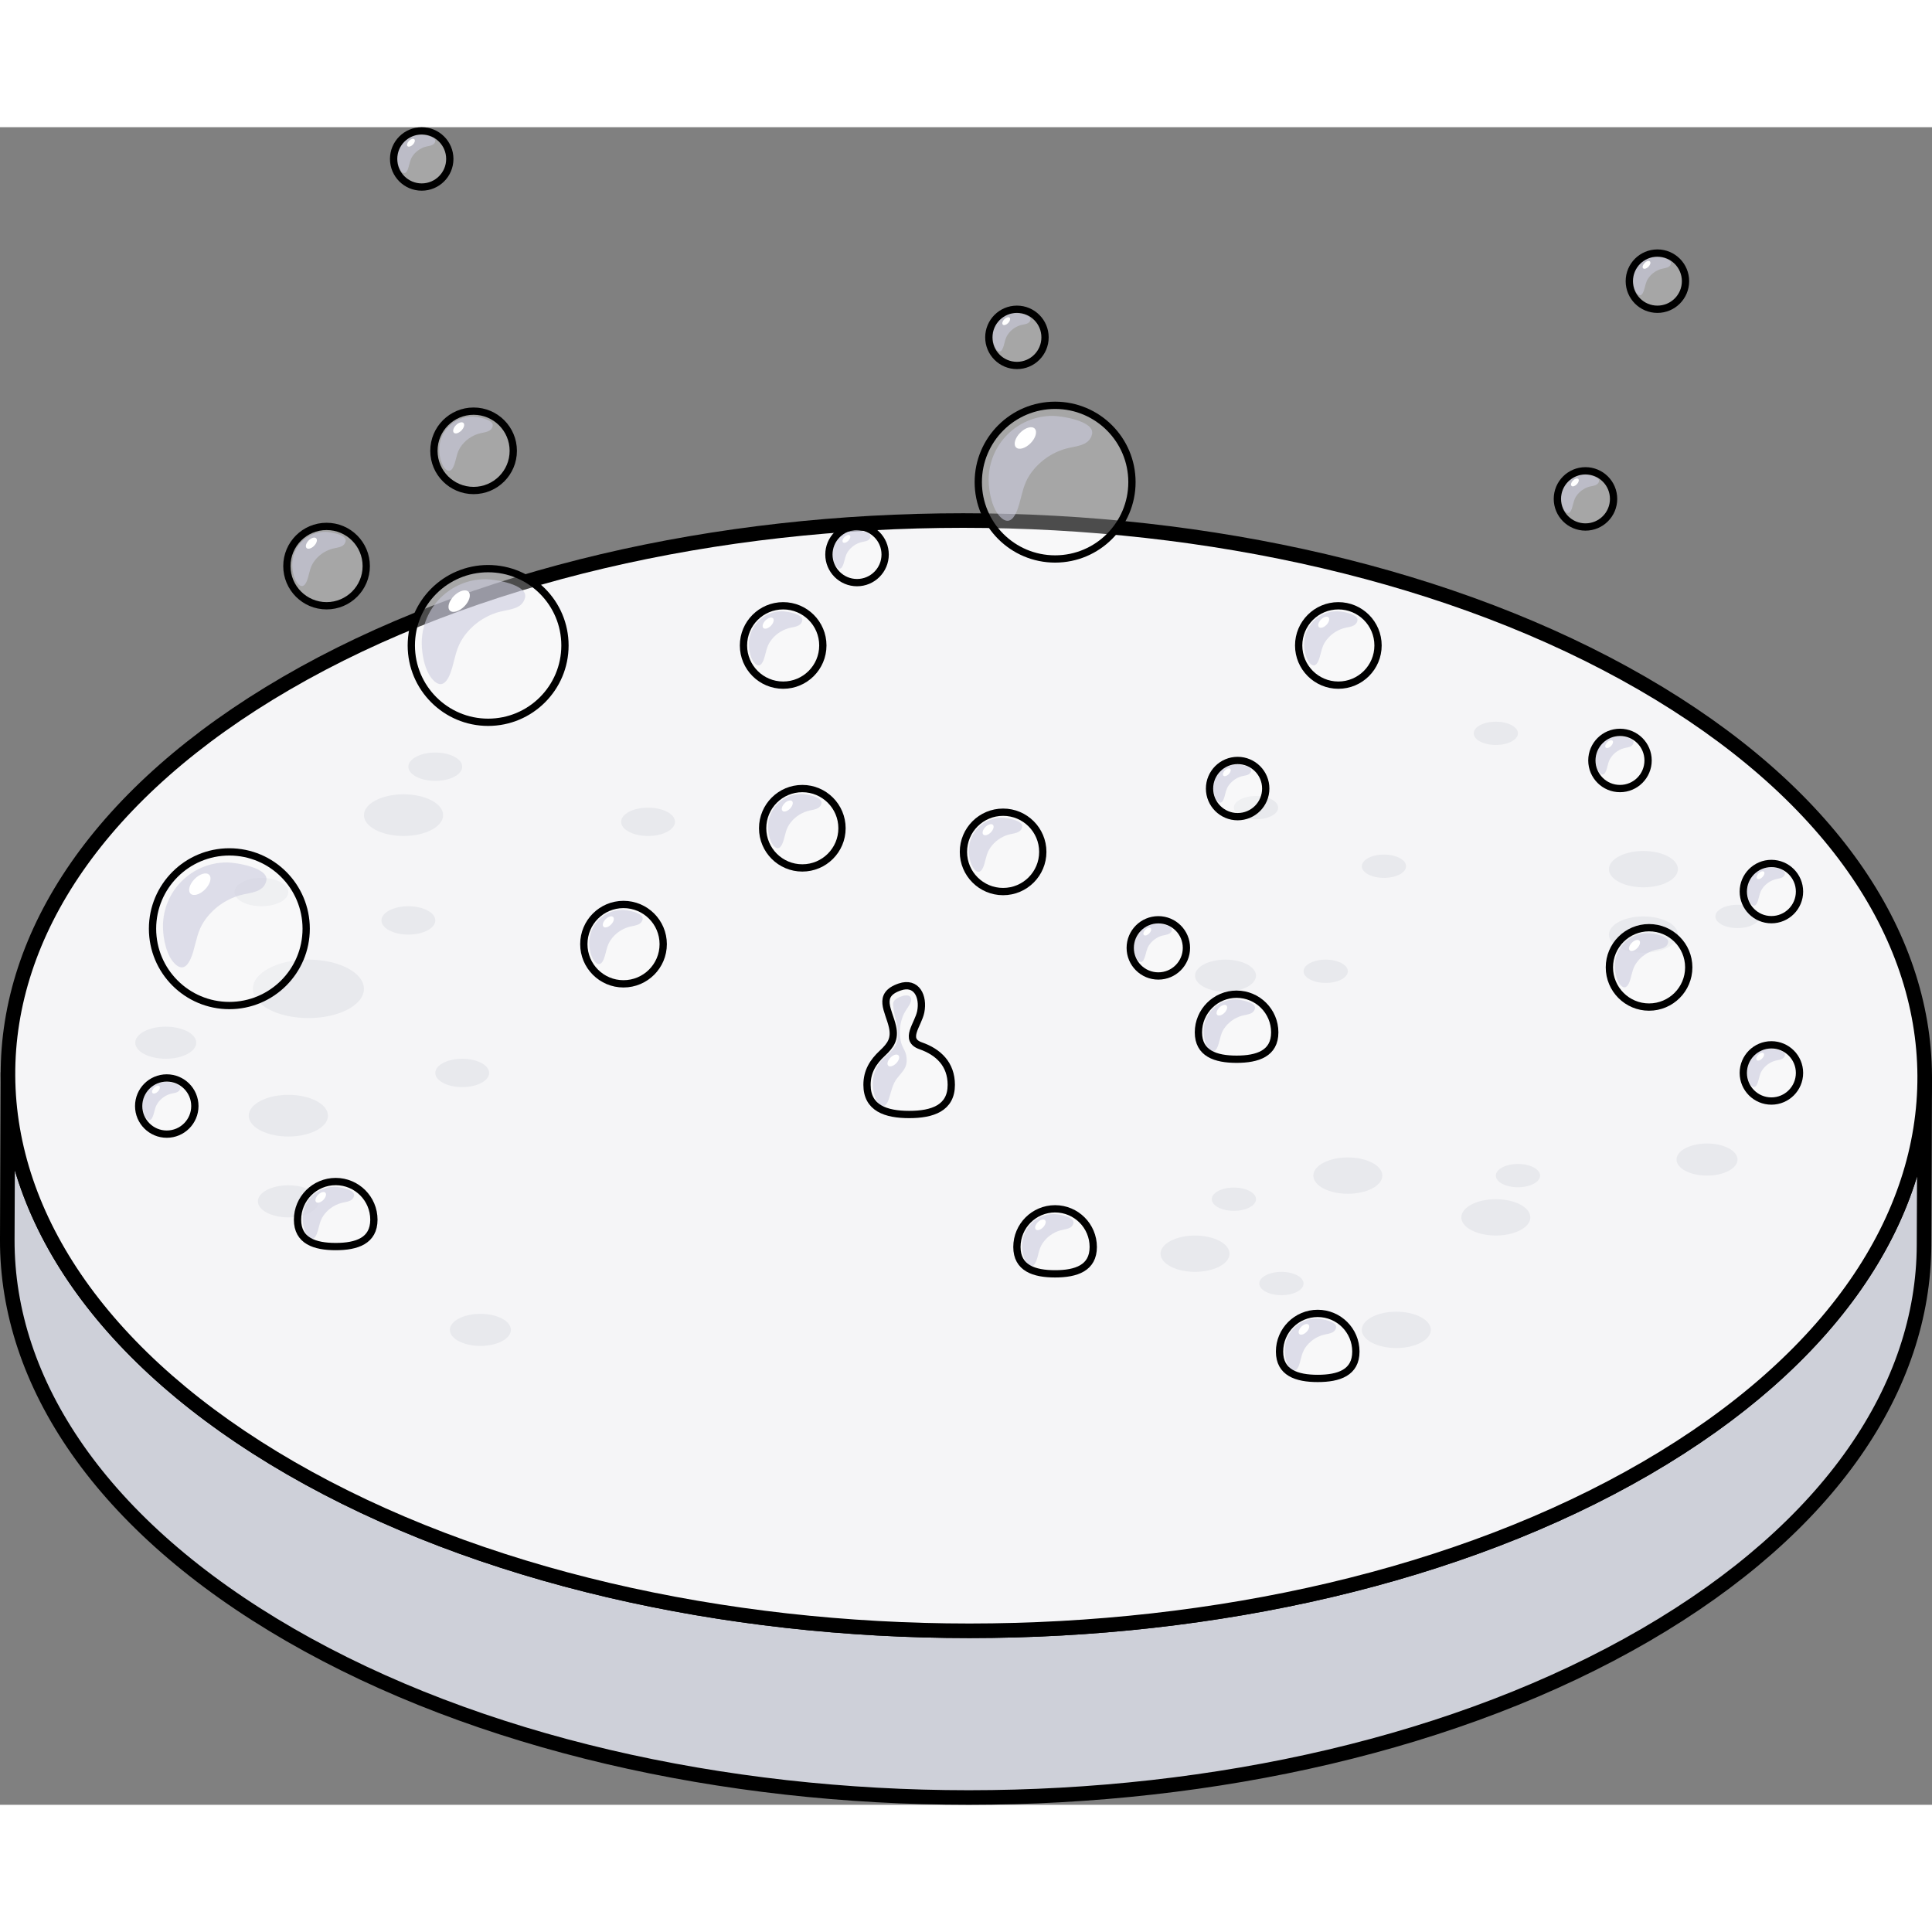 <?xml version="1.0" encoding="utf-8"?>
<!-- Created by: Science Figures, www.sciencefigures.org, Generator: Science Figures Editor -->
<!DOCTYPE svg PUBLIC "-//W3C//DTD SVG 1.1//EN" "http://www.w3.org/Graphics/SVG/1.1/DTD/svg11.dtd">
<svg version="1.1" id="Layer_1" xmlns="http://www.w3.org/2000/svg" xmlns:xlink="http://www.w3.org/1999/xlink" 
	 width="800px" height="800px" viewBox="0 0 203.27 176.503" enable-background="new 0 0 203.27 176.503"
	 xml:space="preserve">
<rect x="0" y="0" width="203.27" height="176.503" fill="#808080" stroke="none"/>
<g>
	<g>
		<g>
			<g>
				<g enable-background="new    ">
					<g>
						<path fill="#CED0D9" d="M202.503,100.076c-0.025,8.332-0.047,9.209-0.071,17.541c-0.042,14.852-9.804,29.682-29.301,41.012
							c-39.248,22.809-103.094,22.811-142.599,0.002c-19.88-11.479-29.811-26.545-29.766-41.588l0.07-17.541
							c-0.042,15.043,9.887,30.109,29.767,41.588c39.504,22.808,103.35,22.807,142.598-0.002
							C192.7,129.758,202.462,114.928,202.503,100.076z"/>
					</g>
					<g>
						
							<path fill="none" stroke="#000000" stroke-width="1.533" stroke-linecap="round" stroke-linejoin="round" stroke-miterlimit="10" d="
							M202.503,100.076c-0.025,8.332-0.047,9.209-0.071,17.541c-0.042,14.852-9.804,29.682-29.301,41.012
							c-39.248,22.809-103.094,22.811-142.599,0.002c-19.88-11.479-29.811-26.545-29.766-41.588l0.07-17.541
							c-0.042,15.043,9.887,30.109,29.767,41.588c39.504,22.808,103.35,22.807,142.598-0.002
							C192.7,129.758,202.462,114.928,202.503,100.076z"/>
					</g>
					<g>
						<path fill="#F5F5F7" d="M172.737,58.49c39.506,22.808,39.713,59.79,0.464,82.598c-39.248,22.809-103.094,22.81-142.598,0.002
							C-8.903,118.279-9.11,81.299,30.14,58.491C69.386,35.682,133.231,35.681,172.737,58.49z"/>
					</g>
					<g>
						
							<path fill="none" stroke="#000000" stroke-width="1.533" stroke-linecap="round" stroke-linejoin="round" stroke-miterlimit="10" d="
							M172.737,58.49c39.506,22.808,39.713,59.79,0.464,82.598c-39.248,22.809-103.094,22.81-142.598,0.002
							C-8.903,118.279-9.11,81.299,30.14,58.491C69.386,35.682,133.231,35.681,172.737,58.49z"/>
					</g>
				</g>
			</g>
		</g>
		<ellipse fill="#E8E9ED" cx="32.447" cy="90.655" rx="5.843" ry="3.075"/>
		<ellipse fill="#E8E9ED" cx="42.965" cy="83.456" rx="2.833" ry="1.491"/>
		<ellipse fill="#E8E9ED" cx="27.506" cy="80.472" rx="2.833" ry="1.491"/>
		<ellipse fill="#E8E9ED" cx="48.631" cy="99.502" rx="2.833" ry="1.491"/>
		<ellipse fill="#E8E9ED" cx="68.184" cy="73.082" rx="2.833" ry="1.491"/>
		<ellipse fill="#E8E9ED" cx="45.799" cy="67.285" rx="2.833" ry="1.491"/>
		<ellipse fill="#E8E9ED" cx="42.457" cy="72.379" rx="4.167" ry="2.193"/>
		<ellipse fill="#E8E9ED" cx="30.34" cy="104" rx="4.167" ry="2.193"/>
		<ellipse fill="#E8E9ED" cx="17.438" cy="96.322" rx="3.208" ry="1.688"/>
		<ellipse fill="#E8E9ED" cx="30.34" cy="113.01" rx="3.208" ry="1.688"/>
		<ellipse fill="#E8E9ED" cx="50.542" cy="126.536" rx="3.208" ry="1.688"/>
		<ellipse fill="#E8E9ED" cx="179.599" cy="108.615" rx="3.208" ry="1.689"/>
		<ellipse fill="#E8E9ED" cx="128.94" cy="89.269" rx="3.208" ry="1.688"/>
		<ellipse fill="#E8E9ED" cx="139.48" cy="88.806" rx="2.329" ry="1.226"/>
		<ellipse fill="#E8E9ED" cx="129.82" cy="112.787" rx="2.329" ry="1.225"/>
		<ellipse fill="#E8E9ED" cx="134.822" cy="121.659" rx="2.33" ry="1.226"/>
		<ellipse fill="#E8E9ED" cx="182.806" cy="83.036" rx="2.329" ry="1.226"/>
		<ellipse fill="#E8E9ED" cx="159.708" cy="110.305" rx="2.328" ry="1.225"/>
		<path fill="#E8E9ED" d="M147.937,77.755c0,0.676-1.043,1.225-2.33,1.225c-1.283,0-2.328-0.549-2.328-1.225
			c0-0.678,1.045-1.227,2.328-1.227C146.894,76.528,147.937,77.078,147.937,77.755z"/>
		<ellipse fill="#E8E9ED" cx="132.148" cy="71.59" rx="2.329" ry="1.226"/>
		<ellipse fill="#E8E9ED" cx="157.378" cy="63.772" rx="2.329" ry="1.225"/>
		<path fill="#E8E9ED" d="M176.538,78.063c0,1.055-1.626,1.91-3.631,1.91c-2.002,0-3.629-0.855-3.629-1.91
			c0-1.057,1.627-1.913,3.629-1.913C174.912,76.15,176.538,77.006,176.538,78.063z"/>
		<path fill="#E8E9ED" d="M176.538,84.948c0,1.055-1.626,1.91-3.631,1.91c-2.002,0-3.629-0.855-3.629-1.91
			c0-1.056,1.627-1.913,3.629-1.913C174.912,83.036,176.538,83.892,176.538,84.948z"/>
		<path fill="#E8E9ED" d="M145.439,110.305c0,1.055-1.628,1.911-3.632,1.911c-2.002,0-3.629-0.856-3.629-1.911
			c0-1.056,1.627-1.912,3.629-1.912C143.812,108.393,145.439,109.249,145.439,110.305z"/>
		<path fill="#E8E9ED" d="M150.54,126.536c0,1.055-1.627,1.91-3.632,1.91c-2.002,0-3.63-0.855-3.63-1.91
			c0-1.056,1.628-1.913,3.63-1.913C148.913,124.623,150.54,125.48,150.54,126.536z"/>
		<path fill="#E8E9ED" d="M161.01,114.699c0,1.055-1.628,1.91-3.632,1.91c-2.002,0-3.629-0.855-3.629-1.91
			c0-1.057,1.627-1.913,3.629-1.913C159.382,112.786,161.01,113.643,161.01,114.699z"/>
		<ellipse fill="#E8E9ED" cx="125.732" cy="118.521" rx="3.63" ry="1.91"/>
	</g>
	<g>
		<g>
			<g>
				<circle opacity="0.3" fill="#FFFFFF" cx="51.358" cy="54.527" r="8.083"/>
				<path opacity="0.6" fill="#CCCCDE" d="M47.394,57.417c0.074-0.199,0.134-0.393,0.182-0.554c0.324-1.123,0.458-2.129,1.135-3.133
					c0.879-1.308,2.223-2.277,3.736-2.714c1.016-0.293,2.513-0.257,2.797-1.538c0.303-1.367-3.211-1.923-4.144-1.923
					c-3.718,0-6.729,3.013-6.729,6.73c0,1.236,0.369,3.251,1.414,4.077C46.608,59.011,47.109,58.178,47.394,57.417z"/>
				
					<circle fill="none" stroke="#000000" stroke-width="0.766" stroke-linecap="round" stroke-linejoin="round" stroke-miterlimit="10" cx="51.358" cy="54.527" r="8.083"/>
			</g>
			
				<ellipse transform="matrix(0.713 0.701 -0.701 0.713 48.847 -19.537)" fill="#FFFFFF" cx="48.277" cy="49.87" rx="0.775" ry="1.394"/>
		</g>
		<g>
			<g>
				<circle opacity="0.3" fill="#FFFFFF" cx="24.131" cy="84.329" r="8.083"/>
				<path opacity="0.6" fill="#CCCCDE" d="M20.169,87.219c0.074-0.199,0.131-0.393,0.18-0.555c0.326-1.123,0.459-2.129,1.135-3.133
					c0.879-1.308,2.226-2.277,3.739-2.714c1.015-0.293,2.513-0.258,2.797-1.539c0.301-1.366-3.213-1.923-4.147-1.923
					c-3.716,0-6.729,3.014-6.729,6.729c0,1.237,0.371,3.251,1.417,4.077C19.381,88.813,19.884,87.979,20.169,87.219z"/>
				
					<circle fill="none" stroke="#000000" stroke-width="0.766" stroke-linecap="round" stroke-linejoin="round" stroke-miterlimit="10" cx="24.131" cy="84.329" r="8.083"/>
			</g>
			
				<ellipse transform="matrix(0.713 0.701 -0.701 0.713 61.866 8.085)" fill="#FFFFFF" cx="21.049" cy="79.671" rx="0.776" ry="1.394"/>
		</g>
		<g>
			<g>
				<circle opacity="0.3" fill="#FFFFFF" cx="111.011" cy="37.343" r="8.084"/>
				<path opacity="0.6" fill="#CCCCDE" d="M107.046,40.233c0.074-0.199,0.134-0.393,0.182-0.555
					c0.325-1.123,0.458-2.129,1.133-3.133c0.881-1.308,2.227-2.276,3.738-2.714c1.016-0.294,2.513-0.257,2.797-1.539
					c0.303-1.366-3.211-1.922-4.144-1.922c-3.716,0-6.731,3.013-6.731,6.73c0,1.236,0.371,3.25,1.416,4.076
					C106.261,41.827,106.763,40.993,107.046,40.233z"/>
				
					<circle fill="none" stroke="#000000" stroke-width="0.766" stroke-linecap="round" stroke-linejoin="round" stroke-miterlimit="10" cx="111.011" cy="37.343" r="8.084"/>
			</g>
			
				<ellipse transform="matrix(0.713 0.701 -0.701 0.713 53.841 -66.266)" fill="#FFFFFF" cx="107.929" cy="32.687" rx="0.776" ry="1.393"/>
		</g>
		<g>
			<g>
				<path opacity="0.3" fill="#FFFFFF" d="M69.778,85.953c0,2.306-1.871,4.175-4.18,4.175c-2.305,0-4.172-1.869-4.172-4.175
					c0-2.306,1.867-4.175,4.172-4.175C67.907,81.777,69.778,83.646,69.778,85.953z"/>
				<path opacity="0.6" fill="#CCCCDE" d="M63.556,87.445c0.036-0.103,0.068-0.202,0.093-0.286c0.168-0.58,0.235-1.1,0.587-1.618
					c0.452-0.675,1.146-1.176,1.93-1.401c0.524-0.153,1.299-0.133,1.445-0.795c0.155-0.706-1.659-0.994-2.141-0.994
					c-1.922,0-3.477,1.556-3.477,3.477c0,0.638,0.191,1.679,0.73,2.105C63.147,88.268,63.409,87.838,63.556,87.445z"/>
				
					<path fill="none" stroke="#000000" stroke-width="0.766" stroke-linecap="round" stroke-linejoin="round" stroke-miterlimit="10" d="
					M69.778,85.953c0,2.306-1.871,4.175-4.18,4.175c-2.305,0-4.172-1.869-4.172-4.175c0-2.306,1.867-4.175,4.172-4.175
					C67.907,81.777,69.778,83.646,69.778,85.953z"/>
			</g>
			
				<ellipse transform="matrix(0.713 0.702 -0.702 0.713 77.014 -20.896)" fill="#FFFFFF" cx="64.011" cy="83.547" rx="0.4" ry="0.719"/>
		</g>
		<g>
			<g>
				<circle opacity="0.3" fill="#FFFFFF" cx="82.398" cy="54.527" r="4.175"/>
				<path opacity="0.6" fill="#CCCCDE" d="M80.351,56.02c0.039-0.104,0.068-0.203,0.092-0.286c0.172-0.581,0.24-1.1,0.588-1.618
					c0.453-0.675,1.15-1.177,1.932-1.402c0.523-0.152,1.297-0.133,1.441-0.795c0.158-0.705-1.658-0.993-2.139-0.993
					c-1.922,0-3.477,1.557-3.477,3.476c0,0.639,0.193,1.679,0.732,2.106C79.943,56.843,80.204,56.413,80.351,56.02z"/>
				
					<circle fill="none" stroke="#000000" stroke-width="0.766" stroke-linecap="round" stroke-linejoin="round" stroke-miterlimit="10" cx="82.398" cy="54.527" r="4.175"/>
			</g>
			
				<ellipse transform="matrix(0.713 0.702 -0.702 0.713 59.794 -41.712)" fill="#FFFFFF" cx="80.807" cy="52.122" rx="0.4" ry="0.72"/>
		</g>
		<g>
			<g>
				<circle opacity="0.3" fill="#FFFFFF" cx="121.871" cy="86.345" r="2.956"/>
				<path opacity="0.6" fill="#CCCCDE" d="M120.421,87.402c0.026-0.072,0.051-0.144,0.065-0.203c0.12-0.41,0.169-0.779,0.417-1.146
					c0.32-0.478,0.813-0.833,1.366-0.993c0.372-0.107,0.917-0.094,1.022-0.563c0.111-0.5-1.174-0.703-1.516-0.703
					c-1.36,0-2.463,1.102-2.463,2.462c0,0.451,0.137,1.188,0.52,1.49C120.133,87.985,120.319,87.68,120.421,87.402z"/>
				
					<circle fill="none" stroke="#000000" stroke-width="0.766" stroke-linecap="round" stroke-linejoin="round" stroke-miterlimit="10" cx="121.871" cy="86.345" r="2.956"/>
			</g>
			
				<ellipse transform="matrix(0.712 0.702 -0.702 0.712 94.157 -60.398)" fill="#FFFFFF" cx="120.744" cy="84.642" rx="0.284" ry="0.509"/>
		</g>
		<g>
			<g>
				<circle opacity="0.3" fill="#FFFFFF" cx="130.215" cy="69.583" r="2.957"/>
				<path opacity="0.6" fill="#CCCCDE" d="M128.766,70.641c0.026-0.073,0.048-0.145,0.065-0.203c0.12-0.411,0.168-0.779,0.415-1.146
					c0.321-0.478,0.813-0.833,1.367-0.992c0.372-0.108,0.919-0.095,1.024-0.564c0.11-0.5-1.178-0.703-1.518-0.703
					c-1.36,0-2.463,1.103-2.463,2.462c0,0.452,0.139,1.188,0.519,1.491C128.477,71.223,128.662,70.918,128.766,70.641z"/>
				
					<circle fill="none" stroke="#000000" stroke-width="0.766" stroke-linecap="round" stroke-linejoin="round" stroke-miterlimit="10" cx="130.215" cy="69.583" r="2.957"/>
			</g>
			
				<ellipse transform="matrix(0.713 0.701 -0.701 0.713 84.622 -71.023)" fill="#FFFFFF" cx="129.088" cy="67.88" rx="0.283" ry="0.509"/>
		</g>
		<g>
			<g>
				<circle opacity="0.3" fill="#FFFFFF" cx="186.373" cy="99.502" r="2.957"/>
				<path opacity="0.6" fill="#CCCCDE" d="M184.923,100.559c0.026-0.072,0.047-0.145,0.066-0.203c0.12-0.41,0.168-0.779,0.415-1.146
					c0.321-0.478,0.813-0.833,1.367-0.993c0.372-0.107,0.919-0.094,1.024-0.563c0.11-0.5-1.178-0.703-1.518-0.703
					c-1.36,0-2.463,1.102-2.463,2.461c0,0.453,0.137,1.189,0.518,1.492C184.636,101.141,184.82,100.836,184.923,100.559z"/>
				
					<circle fill="none" stroke="#000000" stroke-width="0.766" stroke-linecap="round" stroke-linejoin="round" stroke-miterlimit="10" cx="186.373" cy="99.502" r="2.957"/>
			</g>
			
				<ellipse transform="matrix(0.712 0.702 -0.702 0.712 121.952 -101.888)" fill="#FFFFFF" cx="185.246" cy="97.799" rx="0.284" ry="0.509"/>
		</g>
		<g>
			<g>
				<circle opacity="0.3" fill="#FFFFFF" cx="186.373" cy="80.421" r="2.957"/>
				<path opacity="0.6" fill="#CCCCDE" d="M184.923,81.478c0.026-0.074,0.047-0.145,0.066-0.203c0.12-0.411,0.168-0.779,0.415-1.146
					c0.321-0.479,0.813-0.833,1.367-0.993c0.372-0.108,0.919-0.094,1.024-0.563c0.11-0.5-1.178-0.703-1.518-0.703
					c-1.36,0-2.463,1.103-2.463,2.462c0,0.452,0.137,1.189,0.518,1.491C184.636,82.06,184.82,81.755,184.923,81.478z"/>
				
					<circle fill="none" stroke="#000000" stroke-width="0.766" stroke-linecap="round" stroke-linejoin="round" stroke-miterlimit="10" cx="186.373" cy="80.421" r="2.957"/>
			</g>
			
				<ellipse transform="matrix(0.713 0.701 -0.701 0.713 108.33 -107.284)" fill="#FFFFFF" cx="185.246" cy="78.717" rx="0.283" ry="0.509"/>
		</g>
		<g>
			<g>
				<circle opacity="0.3" fill="#FFFFFF" cx="170.442" cy="66.626" r="2.957"/>
				<path opacity="0.6" fill="#CCCCDE" d="M168.993,67.684c0.026-0.073,0.047-0.144,0.065-0.203c0.12-0.411,0.167-0.779,0.415-1.146
					c0.321-0.479,0.813-0.833,1.366-0.993c0.373-0.108,0.919-0.094,1.024-0.563c0.111-0.5-1.177-0.703-1.517-0.703
					c-1.36,0-2.463,1.103-2.463,2.462c0,0.452,0.138,1.189,0.519,1.491C168.705,68.266,168.89,67.961,168.993,67.684z"/>
				
					<circle fill="none" stroke="#000000" stroke-width="0.766" stroke-linecap="round" stroke-linejoin="round" stroke-miterlimit="10" cx="170.442" cy="66.626" r="2.957"/>
			</g>
			
				<ellipse transform="matrix(0.713 0.701 -0.701 0.713 94.089 -100.072)" fill="#FFFFFF" cx="169.314" cy="64.923" rx="0.283" ry="0.509"/>
		</g>
		<g>
			<g>
				<circle opacity="0.3" fill="#FFFFFF" cx="166.812" cy="39.107" r="2.957"/>
				<path opacity="0.6" fill="#CCCCDE" d="M165.362,40.164c0.027-0.073,0.047-0.144,0.064-0.203
					c0.121-0.411,0.169-0.779,0.416-1.146c0.322-0.479,0.811-0.833,1.367-0.993c0.372-0.108,0.919-0.094,1.023-0.563
					c0.111-0.5-1.177-0.703-1.517-0.703c-1.36,0-2.464,1.103-2.464,2.462c0,0.452,0.139,1.188,0.52,1.491
					C165.075,40.746,165.259,40.441,165.362,40.164z"/>
				
					<circle fill="none" stroke="#000000" stroke-width="0.766" stroke-linecap="round" stroke-linejoin="round" stroke-miterlimit="10" cx="166.812" cy="39.107" r="2.957"/>
			</g>
			
				<ellipse transform="matrix(0.714 0.7 -0.7 0.714 73.582 -105.311)" fill="#FFFFFF" cx="165.683" cy="37.403" rx="0.284" ry="0.509"/>
		</g>
		<g>
			<g>
				<circle opacity="0.3" fill="#FFFFFF" cx="174.38" cy="16.198" r="2.957"/>
				<path opacity="0.6" fill="#CCCCDE" d="M172.931,17.254c0.026-0.073,0.047-0.145,0.065-0.203c0.12-0.411,0.167-0.779,0.415-1.146
					c0.321-0.479,0.813-0.833,1.366-0.993c0.373-0.108,0.919-0.094,1.024-0.564c0.111-0.499-1.177-0.703-1.517-0.703
					c-1.36,0-2.463,1.103-2.463,2.462c0,0.452,0.138,1.189,0.519,1.491C172.643,17.837,172.827,17.532,172.931,17.254z"/>
				
					<circle fill="none" stroke="#000000" stroke-width="0.766" stroke-linecap="round" stroke-linejoin="round" stroke-miterlimit="10" cx="174.38" cy="16.198" r="2.957"/>
			</g>
			
				<ellipse transform="matrix(0.713 0.701 -0.701 0.713 59.865 -117.3)" fill="#FFFFFF" cx="173.252" cy="14.494" rx="0.283" ry="0.509"/>
		</g>
		<g>
			<g>
				<circle opacity="0.3" fill="#FFFFFF" cx="106.994" cy="22.111" r="2.957"/>
				<path opacity="0.6" fill="#CCCCDE" d="M105.545,23.168c0.026-0.074,0.048-0.145,0.064-0.203
					c0.121-0.411,0.169-0.779,0.416-1.146c0.321-0.479,0.813-0.833,1.366-0.993c0.373-0.108,0.92-0.094,1.025-0.563
					c0.109-0.5-1.178-0.703-1.518-0.703c-1.36,0-2.464,1.103-2.464,2.462c0,0.452,0.14,1.189,0.52,1.491
					C105.256,23.75,105.441,23.446,105.545,23.168z"/>
				
					<circle fill="none" stroke="#000000" stroke-width="0.766" stroke-linecap="round" stroke-linejoin="round" stroke-miterlimit="10" cx="106.994" cy="22.111" r="2.957"/>
			</g>
			<path fill="#FFFFFF" d="M106.069,20.606c-0.198,0.201-0.448,0.274-0.559,0.165c-0.113-0.11-0.044-0.362,0.152-0.562
				c0.199-0.201,0.451-0.275,0.562-0.166S106.267,20.404,106.069,20.606z"/>
		</g>
		<g>
			<g>
				<circle opacity="0.3" fill="#FFFFFF" cx="44.369" cy="3.34" r="2.956"/>
				<path opacity="0.6" fill="#CCCCDE" d="M42.921,4.397c0.026-0.073,0.047-0.145,0.065-0.203c0.12-0.411,0.167-0.779,0.415-1.146
					c0.322-0.478,0.813-0.833,1.367-0.993c0.372-0.107,0.918-0.094,1.023-0.563c0.111-0.499-1.177-0.703-1.517-0.703
					c-1.36,0-2.463,1.103-2.463,2.462c0,0.452,0.138,1.188,0.519,1.491C42.633,4.979,42.817,4.675,42.921,4.397z"/>
				
					<circle fill="none" stroke="#000000" stroke-width="0.766" stroke-linecap="round" stroke-linejoin="round" stroke-miterlimit="10" cx="44.369" cy="3.34" r="2.956"/>
			</g>
			
				<ellipse transform="matrix(0.713 0.701 -0.701 0.713 13.553 -29.846)" fill="#FFFFFF" cx="43.242" cy="1.637" rx="0.283" ry="0.51"/>
		</g>
		<g>
			<g>
				<circle opacity="0.3" fill="#FFFFFF" cx="17.546" cy="102.986" r="2.956"/>
				<path opacity="0.6" fill="#CCCCDE" d="M16.097,104.043c0.026-0.072,0.051-0.143,0.065-0.202c0.12-0.411,0.169-0.778,0.416-1.146
					c0.32-0.479,0.813-0.833,1.366-0.993c0.373-0.108,0.917-0.095,1.023-0.563c0.11-0.499-1.174-0.703-1.516-0.703
					c-1.361,0-2.463,1.103-2.463,2.462c0,0.452,0.137,1.189,0.52,1.491C15.809,104.627,15.994,104.322,16.097,104.043z"/>
				
					<circle fill="none" stroke="#000000" stroke-width="0.766" stroke-linecap="round" stroke-linejoin="round" stroke-miterlimit="10" cx="17.546" cy="102.986" r="2.956"/>
			</g>
			
				<ellipse transform="matrix(0.712 0.702 -0.702 0.712 75.818 17.619)" fill="#FFFFFF" cx="16.42" cy="101.283" rx="0.284" ry="0.51"/>
		</g>
		<g>
			<g>
				<circle opacity="0.3" fill="#FFFFFF" cx="90.17" cy="44.958" r="2.958"/>
				<path opacity="0.6" fill="#CCCCDE" d="M88.722,46.015c0.026-0.073,0.049-0.144,0.065-0.203c0.12-0.41,0.169-0.779,0.415-1.146
					c0.322-0.479,0.814-0.833,1.368-0.993c0.371-0.108,0.918-0.094,1.022-0.563c0.111-0.5-1.176-0.703-1.518-0.703
					c-1.358,0-2.461,1.103-2.461,2.462c0,0.452,0.134,1.188,0.519,1.491C88.435,46.598,88.616,46.293,88.722,46.015z"/>
				
					<circle fill="none" stroke="#000000" stroke-width="0.766" stroke-linecap="round" stroke-linejoin="round" stroke-miterlimit="10" cx="90.17" cy="44.958" r="2.958"/>
			</g>
			
				<ellipse transform="matrix(0.713 0.702 -0.702 0.713 55.927 -50.036)" fill="#FFFFFF" cx="89.045" cy="43.255" rx="0.284" ry="0.511"/>
		</g>
		<g>
			<g>
				<circle opacity="0.3" fill="#FFFFFF" cx="105.539" cy="76.245" r="4.175"/>
				<path opacity="0.6" fill="#CCCCDE" d="M103.492,77.738c0.038-0.103,0.069-0.203,0.093-0.286c0.17-0.58,0.238-1.1,0.587-1.618
					c0.454-0.675,1.148-1.176,1.93-1.402c0.524-0.152,1.298-0.133,1.443-0.795c0.159-0.705-1.657-0.992-2.14-0.992
					c-1.92,0-3.477,1.556-3.477,3.476c0,0.638,0.193,1.678,0.732,2.105C103.087,78.561,103.346,78.131,103.492,77.738z"/>
				
					<circle fill="none" stroke="#000000" stroke-width="0.766" stroke-linecap="round" stroke-linejoin="round" stroke-miterlimit="10" cx="105.539" cy="76.245" r="4.175"/>
			</g>
			
				<ellipse transform="matrix(0.713 0.702 -0.702 0.713 81.682 -51.705)" fill="#FFFFFF" cx="103.946" cy="73.84" rx="0.4" ry="0.72"/>
		</g>
		<g>
			<g>
				<path opacity="0.3" fill="#FFFFFF" d="M177.677,88.396c0,2.307-1.871,4.176-4.178,4.176c-2.305,0-4.172-1.87-4.172-4.176
					c0-2.306,1.867-4.175,4.172-4.175C175.806,84.221,177.677,86.09,177.677,88.396z"/>
				<path opacity="0.6" fill="#CCCCDE" d="M171.454,89.889c0.037-0.103,0.068-0.203,0.093-0.286c0.167-0.581,0.237-1.1,0.587-1.619
					c0.453-0.675,1.148-1.176,1.928-1.402c0.525-0.152,1.3-0.133,1.445-0.795c0.158-0.706-1.658-0.993-2.14-0.993
					c-1.921,0-3.476,1.557-3.476,3.477c0,0.638,0.192,1.678,0.731,2.105C171.048,90.712,171.308,90.282,171.454,89.889z"/>
				
					<path fill="none" stroke="#000000" stroke-width="0.766" stroke-linecap="round" stroke-linejoin="round" stroke-miterlimit="10" d="
					M177.677,88.396c0,2.307-1.871,4.176-4.178,4.176c-2.305,0-4.172-1.87-4.172-4.176c0-2.306,1.867-4.175,4.172-4.175
					C175.806,84.221,177.677,86.09,177.677,88.396z"/>
			</g>
			
				<ellipse transform="matrix(0.714 0.701 -0.701 0.714 109.507 -95.814)" fill="#FFFFFF" cx="171.909" cy="85.991" rx="0.4" ry="0.72"/>
		</g>
		<g>
			<g>
				<circle opacity="0.3" fill="#FFFFFF" cx="140.811" cy="54.527" r="4.175"/>
				<path opacity="0.6" fill="#CCCCDE" d="M138.764,56.02c0.038-0.103,0.069-0.203,0.091-0.286c0.171-0.58,0.24-1.1,0.589-1.618
					c0.454-0.675,1.148-1.176,1.93-1.402c0.524-0.152,1.298-0.133,1.443-0.795c0.159-0.705-1.657-0.993-2.14-0.993
					c-1.92,0-3.477,1.557-3.477,3.477c0,0.638,0.193,1.678,0.732,2.105C138.358,56.843,138.616,56.413,138.764,56.02z"/>
				
					<circle fill="none" stroke="#000000" stroke-width="0.766" stroke-linecap="round" stroke-linejoin="round" stroke-miterlimit="10" cx="140.811" cy="54.527" r="4.175"/>
			</g>
			
				<ellipse transform="matrix(0.714 0.7 -0.7 0.714 76.353 -82.587)" fill="#FFFFFF" cx="139.219" cy="52.122" rx="0.401" ry="0.72"/>
		</g>
		<g>
			<g>
				<circle opacity="0.3" fill="#FFFFFF" cx="34.359" cy="46.176" r="4.175"/>
				<path opacity="0.6" fill="#CCCCDE" d="M32.312,47.669c0.037-0.103,0.068-0.203,0.093-0.287c0.169-0.58,0.238-1.099,0.587-1.618
					c0.453-0.676,1.148-1.176,1.93-1.402c0.524-0.152,1.299-0.133,1.441-0.795c0.16-0.706-1.655-0.994-2.137-0.994
					c-1.922,0-3.477,1.557-3.477,3.477c0,0.638,0.193,1.679,0.732,2.105C31.905,48.493,32.165,48.062,32.312,47.669z"/>
				
					<circle fill="none" stroke="#000000" stroke-width="0.766" stroke-linecap="round" stroke-linejoin="round" stroke-miterlimit="10" cx="34.359" cy="46.176" r="4.175"/>
			</g>
			
				<ellipse transform="matrix(0.713 0.701 -0.701 0.713 40.081 -10.415)" fill="#FFFFFF" cx="32.767" cy="43.771" rx="0.401" ry="0.72"/>
		</g>
		<g>
			<g>
				<circle opacity="0.3" fill="#FFFFFF" cx="49.828" cy="34.049" r="4.175"/>
				<path opacity="0.6" fill="#CCCCDE" d="M47.78,35.542c0.035-0.103,0.068-0.203,0.094-0.286c0.168-0.58,0.237-1.1,0.586-1.618
					c0.452-0.675,1.148-1.176,1.93-1.401c0.523-0.153,1.299-0.133,1.445-0.796c0.156-0.705-1.658-0.993-2.14-0.993
					c-1.923,0-3.477,1.556-3.477,3.477c0,0.638,0.191,1.679,0.729,2.105C47.374,36.365,47.634,35.935,47.78,35.542z"/>
				
					<circle fill="none" stroke="#000000" stroke-width="0.766" stroke-linecap="round" stroke-linejoin="round" stroke-miterlimit="10" cx="49.828" cy="34.049" r="4.175"/>
			</g>
			
				<ellipse transform="matrix(0.714 0.7 -0.7 0.714 35.969 -24.726)" fill="#FFFFFF" cx="48.235" cy="31.644" rx="0.401" ry="0.72"/>
		</g>
		<g>
			<g>
				<circle opacity="0.3" fill="#FFFFFF" cx="84.414" cy="73.758" r="4.175"/>
				<path opacity="0.6" fill="#CCCCDE" d="M82.369,75.25c0.037-0.103,0.069-0.202,0.093-0.286c0.168-0.58,0.236-1.099,0.586-1.618
					c0.453-0.676,1.147-1.177,1.931-1.402c0.524-0.152,1.298-0.133,1.444-0.795c0.154-0.706-1.66-0.994-2.141-0.994
					c-1.921,0-3.477,1.557-3.477,3.477c0,0.638,0.191,1.679,0.73,2.105C81.962,76.075,82.222,75.644,82.369,75.25z"/>
				
					<circle fill="none" stroke="#000000" stroke-width="0.766" stroke-linecap="round" stroke-linejoin="round" stroke-miterlimit="10" cx="84.414" cy="73.758" r="4.175"/>
			</g>
			
				<ellipse transform="matrix(0.713 0.702 -0.702 0.713 73.867 -37.6)" fill="#FFFFFF" cx="82.823" cy="71.354" rx="0.4" ry="0.719"/>
		</g>
		<g>
			<g>
				<path opacity="0.3" fill="#FFFFFF" d="M115.024,117.814c0,2.218-1.797,2.826-4.016,2.826c-2.217,0-4.016-0.608-4.016-2.826
					c0-2.217,1.799-4.016,4.016-4.016C113.228,113.799,115.024,115.598,115.024,117.814z"/>
				<path opacity="0.6" fill="#CCCCDE" d="M109.042,119.25c0.036-0.099,0.064-0.195,0.09-0.275c0.16-0.558,0.228-1.057,0.563-1.557
					c0.436-0.648,1.105-1.131,1.857-1.348c0.506-0.146,1.248-0.129,1.389-0.766c0.151-0.678-1.596-0.955-2.06-0.955
					c-1.847,0-3.342,1.498-3.342,3.346c0,0.612,0.183,1.613,0.704,2.023C108.648,120.042,108.899,119.629,109.042,119.25z"/>
				
					<path fill="none" stroke="#000000" stroke-width="0.766" stroke-linecap="round" stroke-linejoin="round" stroke-miterlimit="10" d="
					M115.024,117.814c0,2.218-1.797,2.826-4.016,2.826c-2.217,0-4.016-0.608-4.016-2.826c0-2.217,1.799-4.016,4.016-4.016
					C113.228,113.799,115.024,115.598,115.024,117.814z"/>
			</g>
			
				<ellipse transform="matrix(0.712 0.702 -0.702 0.712 112.597 -43.61)" fill="#FFFFFF" cx="109.479" cy="115.501" rx="0.385" ry="0.691"/>
		</g>
		<g>
			<g>
				<path opacity="0.3" fill="#FFFFFF" d="M142.655,128.818c0,2.219-1.797,2.826-4.016,2.826c-2.218,0-4.016-0.607-4.016-2.826
					c0-2.217,1.798-4.016,4.016-4.016C140.858,124.803,142.655,126.602,142.655,128.818z"/>
				<path opacity="0.6" fill="#CCCCDE" d="M136.672,130.254c0.036-0.099,0.063-0.195,0.09-0.275
					c0.162-0.558,0.228-1.057,0.563-1.557c0.436-0.648,1.104-1.131,1.855-1.348c0.507-0.146,1.25-0.128,1.391-0.766
					c0.148-0.678-1.597-0.955-2.061-0.955c-1.845,0-3.342,1.498-3.342,3.346c0,0.613,0.183,1.613,0.703,2.023
					C136.28,131.047,136.528,130.633,136.672,130.254z"/>
				
					<path fill="none" stroke="#000000" stroke-width="0.766" stroke-linecap="round" stroke-linejoin="round" stroke-miterlimit="10" d="
					M142.655,128.818c0,2.219-1.797,2.826-4.016,2.826c-2.218,0-4.016-0.607-4.016-2.826c0-2.217,1.798-4.016,4.016-4.016
					C140.858,124.803,142.655,126.602,142.655,128.818z"/>
			</g>
			
				<ellipse transform="matrix(0.713 0.701 -0.701 0.713 128.109 -59.832)" fill="#FFFFFF" cx="137.109" cy="126.505" rx="0.386" ry="0.692"/>
		</g>
		<g>
			<g>
				<path opacity="0.3" fill="#FFFFFF" d="M39.338,114.944c0,2.218-1.8,2.827-4.016,2.827c-2.219,0-4.019-0.609-4.019-2.827
					s1.8-4.015,4.019-4.015C37.538,110.93,39.338,112.727,39.338,114.944z"/>
				<path opacity="0.6" fill="#CCCCDE" d="M33.351,116.381c0.037-0.1,0.067-0.196,0.092-0.276c0.161-0.558,0.229-1.058,0.564-1.556
					c0.436-0.649,1.104-1.131,1.857-1.349c0.504-0.147,1.244-0.128,1.387-0.765c0.152-0.679-1.594-0.955-2.057-0.955
					c-1.848,0-3.346,1.496-3.346,3.344c0,0.613,0.186,1.614,0.704,2.024C32.962,117.172,33.212,116.758,33.351,116.381z"/>
				
					<path fill="none" stroke="#000000" stroke-width="0.766" stroke-linecap="round" stroke-linejoin="round" stroke-miterlimit="10" d="
					M39.338,114.944c0,2.218-1.8,2.827-4.016,2.827c-2.219,0-4.019-0.609-4.019-2.827s1.8-4.015,4.019-4.015
					C37.538,110.93,39.338,112.727,39.338,114.944z"/>
			</g>
			
				<ellipse transform="matrix(0.713 0.701 -0.701 0.713 88.607 8.6)" fill="#FFFFFF" cx="33.789" cy="112.631" rx="0.385" ry="0.691"/>
		</g>
		<g>
			<g>
				<path opacity="0.3" fill="#FFFFFF" d="M134.12,95.234c0,2.217-1.797,2.826-4.016,2.826c-2.218,0-4.016-0.609-4.016-2.826
					s1.798-4.015,4.016-4.015C132.323,91.219,134.12,93.018,134.12,95.234z"/>
				<path opacity="0.6" fill="#CCCCDE" d="M128.136,96.67c0.037-0.099,0.065-0.195,0.09-0.275c0.162-0.559,0.229-1.058,0.563-1.557
					c0.438-0.649,1.106-1.131,1.857-1.348c0.506-0.146,1.249-0.129,1.389-0.766c0.152-0.678-1.595-0.955-2.059-0.955
					c-1.845,0-3.342,1.498-3.342,3.343c0,0.614,0.182,1.615,0.703,2.025C127.745,97.462,127.995,97.047,128.136,96.67z"/>
				
					<path fill="none" stroke="#000000" stroke-width="0.766" stroke-linecap="round" stroke-linejoin="round" stroke-miterlimit="10" d="
					M134.12,95.234c0,2.217-1.797,2.826-4.016,2.826c-2.218,0-4.016-0.609-4.016-2.826s1.798-4.015,4.016-4.015
					C132.323,91.219,134.12,93.018,134.12,95.234z"/>
			</g>
			
				<ellipse transform="matrix(0.712 0.702 -0.702 0.712 102.241 -63.514)" fill="#FFFFFF" cx="128.572" cy="92.921" rx="0.385" ry="0.691"/>
		</g>
		<g>
			<g>
				<path opacity="0.3" fill="#FFFFFF" d="M100.087,100.758c0,2.447-1.984,3.118-4.43,3.118c-2.449,0-4.436-0.671-4.436-3.118
					c0-1.409,0.625-2.41,1.612-3.33c0.89-0.832,1.351-1.496,1.071-2.771c-0.378-1.725-1.689-3.358,0.758-4.199
					c1.777-0.61,2.531,1.008,2.212,2.611c-0.269,1.355-1.825,2.941-0.003,3.58C98.724,97.297,100.087,98.576,100.087,100.758z"/>
				<path opacity="0.6" fill="#CCCCDE" d="M93.482,102.342c0.042-0.109,0.073-0.217,0.101-0.305c0.209-0.676,0.324-1.313,0.748-1.9
					c0.293-0.406,0.699-0.775,0.914-1.234c0.221-0.477,0.182-1.133-0.008-1.613c-0.139-0.349-0.344-0.628-0.435-1
					c-0.089-0.359-0.134-0.729-0.13-1.1c0.009-0.783,0.2-1.549,0.602-2.215c0.208-0.348,0.613-0.797,0.587-1.216
					c-0.036-0.539-0.635-0.455-1.05-0.304c-0.262,0.095-0.631,0.275-0.775,0.525c-0.132,0.23-0.049,0.484-0.027,0.739
					c0.053,0.58,0.23,1.092,0.354,1.665c0.101,0.466,0.148,1.009,0.086,1.487c-0.14,1.039-0.879,1.474-1.555,2.155
					c-0.68,0.688-1.068,1.63-1.068,2.597c0,0.678,0.203,1.783,0.778,2.235C93.052,103.215,93.328,102.758,93.482,102.342z"/>
				
					<path fill="none" stroke="#000000" stroke-width="0.766" stroke-linecap="round" stroke-linejoin="round" stroke-miterlimit="10" d="
					M100.087,100.758c0,2.447-1.984,3.118-4.43,3.118c-2.449,0-4.436-0.671-4.436-3.118c0-1.409,0.625-2.41,1.612-3.33
					c0.89-0.832,1.351-1.496,1.071-2.771c-0.378-1.725-1.689-3.358,0.758-4.199c1.777-0.61,2.531,1.008,2.212,2.611
					c-0.269,1.355-1.825,2.941-0.003,3.58C98.724,97.297,100.087,98.576,100.087,100.758z"/>
			</g>
			
				<ellipse transform="matrix(0.714 0.7 -0.7 0.714 95.639 -37.703)" fill="#FFFFFF" cx="93.966" cy="98.204" rx="0.425" ry="0.764"/>
		</g>
	</g>
</g>
</svg>